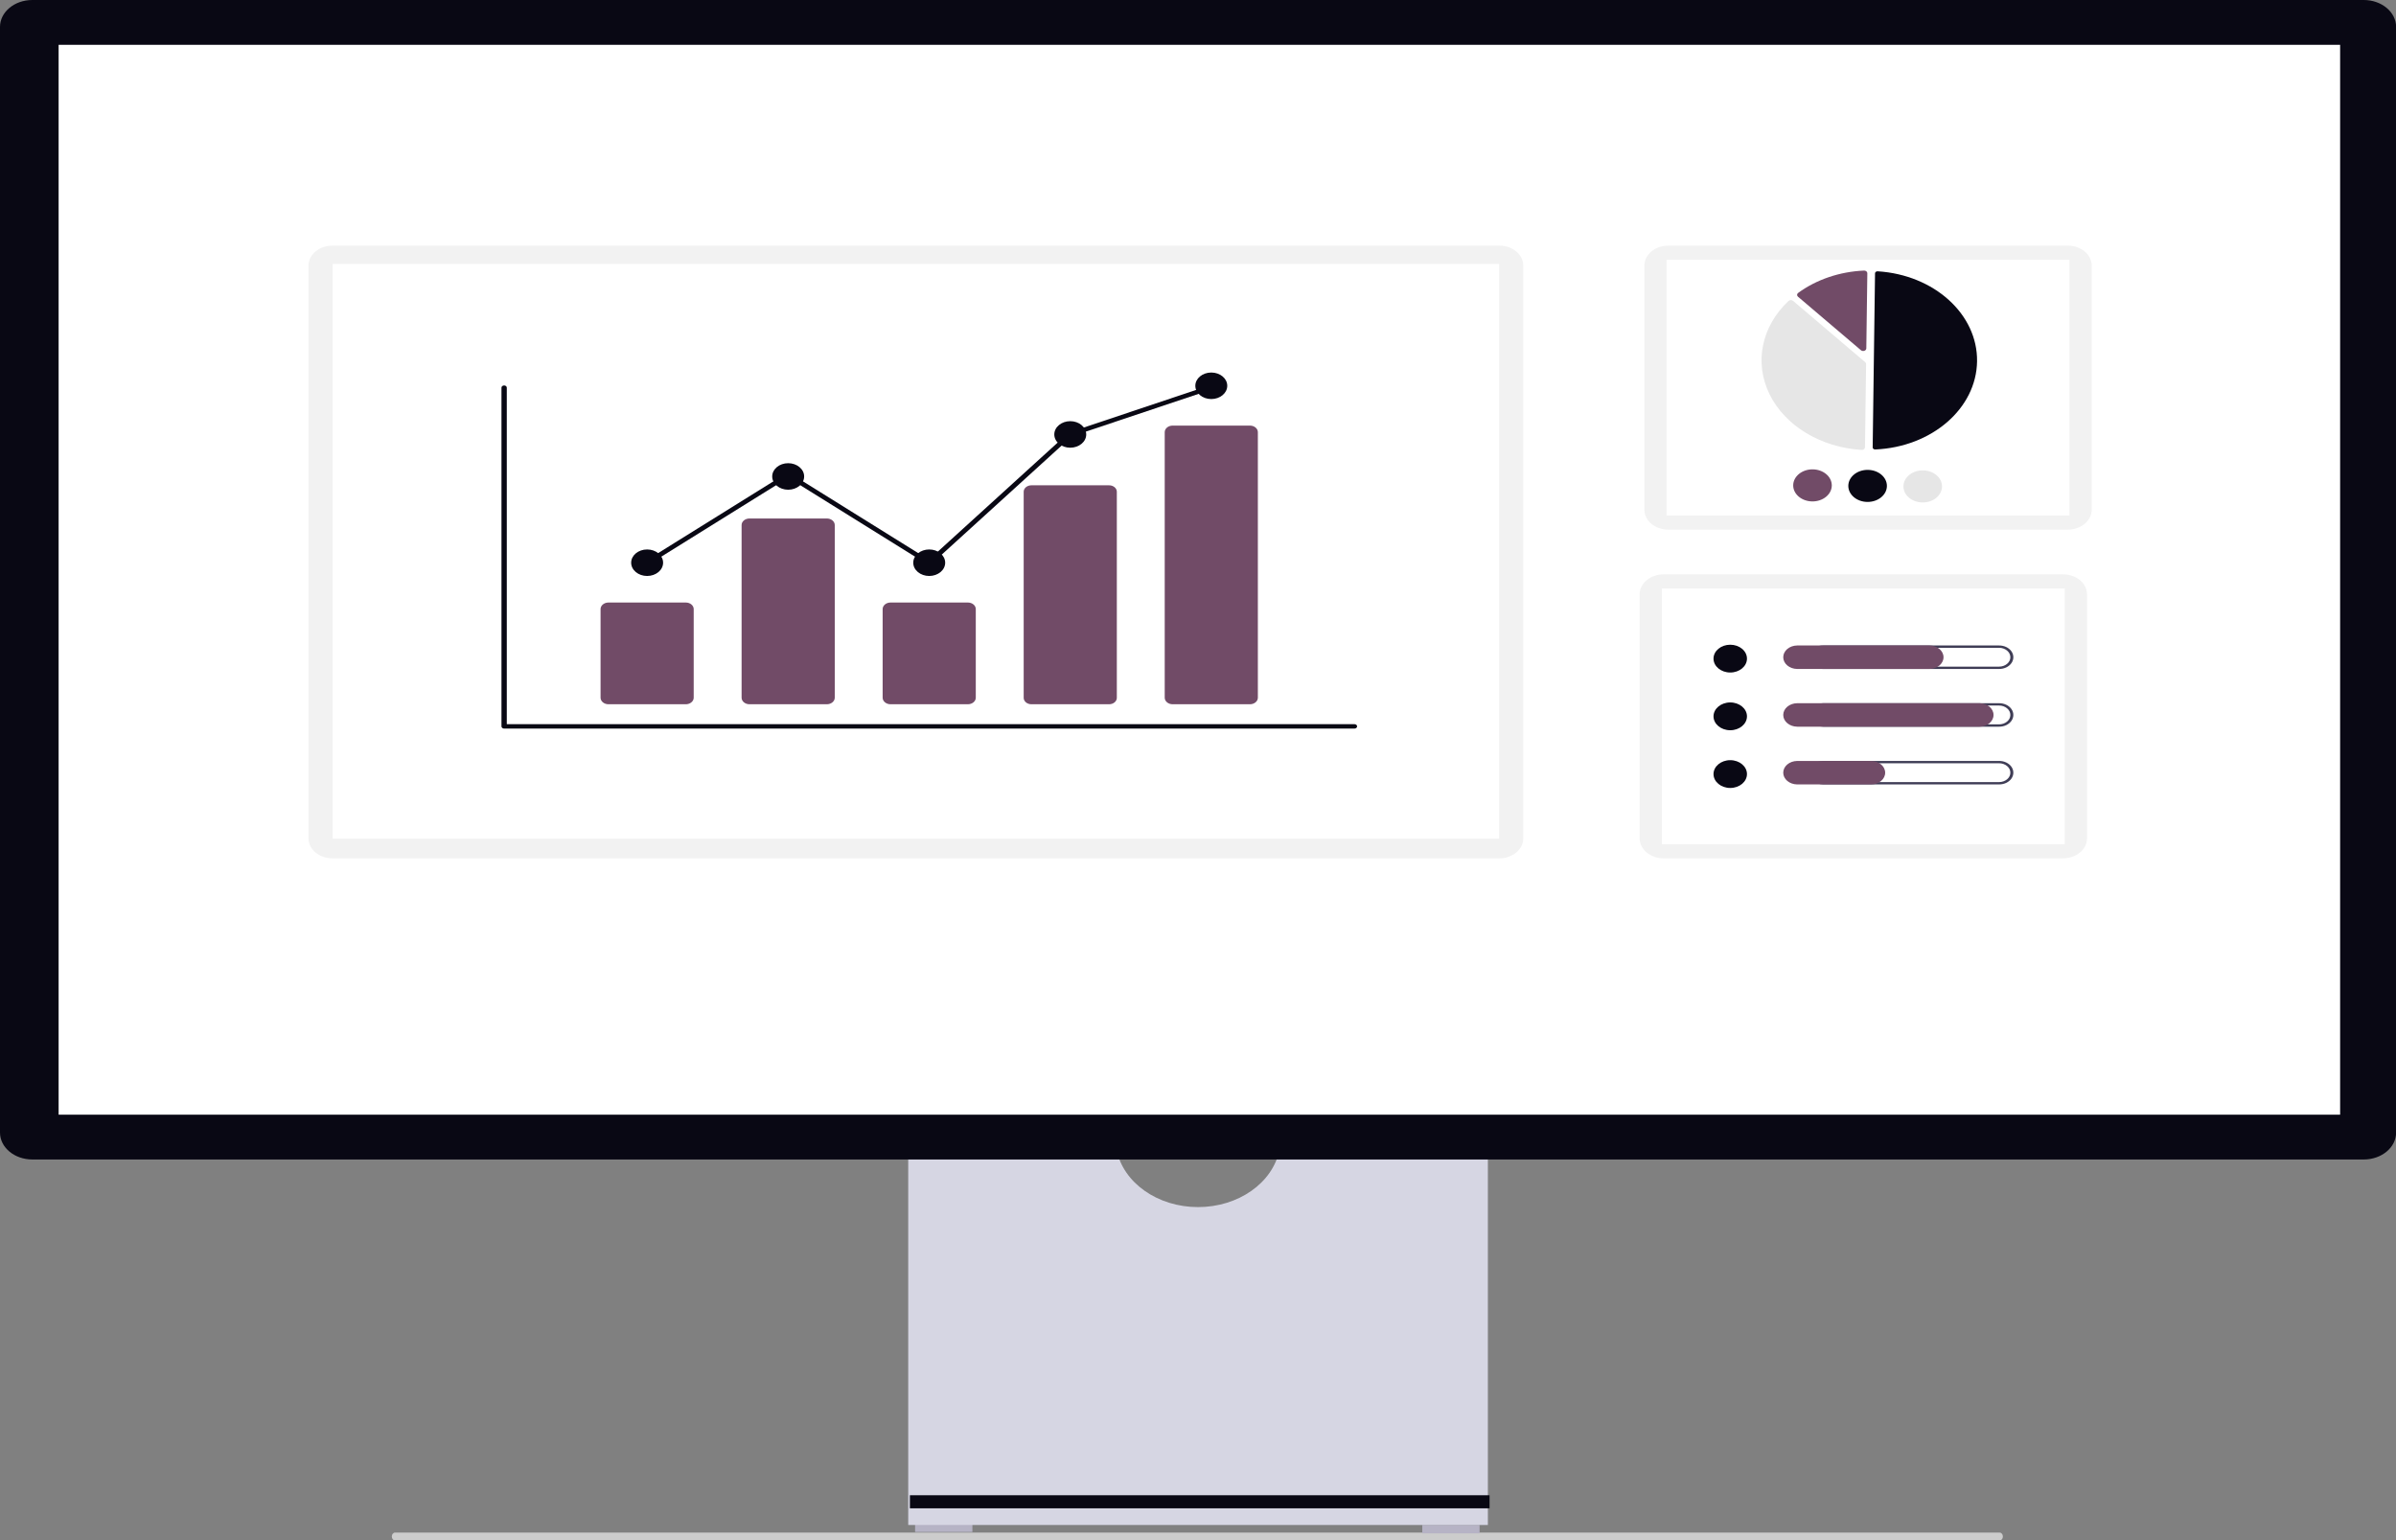 <?xml version="1.0" encoding="UTF-8"?>
<svg xmlns="http://www.w3.org/2000/svg" xmlns:xlink="http://www.w3.org/1999/xlink" width="700px" height="450px" viewBox="0 0 700 450" version="1.1">
<rect x="0" y="0" width="700" height="450" fill="#808080" stroke="none"/>
<g id="surface1">
<path style=" stroke:none;fill-rule:nonzero;fill:rgb(80%,80%,80%);fill-opacity:1;" d="M 114.469 448.938 C 114.469 449.574 114.887 450.082 115.41 450.082 L 584.207 450.082 C 584.734 450.082 585.148 449.574 585.148 448.938 C 585.148 448.301 584.73 447.793 584.207 447.793 L 115.41 447.793 C 114.887 447.793 114.469 448.301 114.469 448.938 Z M 114.469 448.938 "/>
<path style=" stroke:none;fill-rule:nonzero;fill:rgb(71.373%,70.196%,77.255%);fill-opacity:1;" d="M 267.352 445.16 L 284.09 445.16 L 284.09 447.617 L 267.352 447.617 Z M 267.352 445.16 "/>
<path style=" stroke:none;fill-rule:nonzero;fill:rgb(71.373%,70.196%,77.255%);fill-opacity:1;" d="M 415.527 445.57 L 432.266 445.57 L 432.266 448.023 L 415.527 448.023 Z M 415.527 445.57 "/>
<path style=" stroke:none;fill-rule:nonzero;fill:rgb(83.922%,83.922%,89.02%);fill-opacity:1;" d="M 373.809 335.918 C 371.883 345.594 361.816 352.691 350.012 352.691 C 338.211 352.691 328.141 345.594 326.219 335.918 L 265.34 335.918 L 265.34 445.57 L 434.688 445.57 L 434.688 335.918 Z M 373.809 335.918 "/>
<path style=" stroke:none;fill-rule:nonzero;fill:rgb(3.529%,3.137%,7.843%);fill-opacity:1;" d="M 265.832 436.883 L 435.18 436.883 L 435.18 440.699 L 265.832 440.699 Z M 265.832 436.883 "/>
<path style=" stroke:none;fill-rule:nonzero;fill:rgb(3.529%,3.137%,7.843%);fill-opacity:1;" d="M 690.586 338.781 L 9.441 338.781 C 4.23 338.777 0.004 335.266 0 330.934 L 0 7.848 C 0.004 3.516 4.23 0.004 9.441 0 L 690.586 0 C 695.797 0.004 700.02 3.516 700.027 7.848 L 700.027 330.934 C 700.02 335.266 695.797 338.777 690.586 338.781 Z M 690.586 338.781 "/>
<path style=" stroke:none;fill-rule:nonzero;fill:rgb(100%,100%,100%);fill-opacity:1;" d="M 17.125 13.094 L 683.676 13.094 L 683.676 325.688 L 17.125 325.688 Z M 17.125 13.094 "/>
<path style=" stroke:none;fill-rule:nonzero;fill:rgb(94.902%,94.902%,94.902%);fill-opacity:1;" d="M 487.418 71.766 L 604.09 71.766 C 607.961 71.766 611.098 74.371 611.098 77.59 L 611.098 148.922 C 611.098 152.141 607.961 154.75 604.09 154.75 L 487.418 154.75 C 483.547 154.75 480.41 152.141 480.41 148.922 L 480.41 77.59 C 480.41 74.371 483.547 71.766 487.418 71.766 Z M 487.418 71.766 "/>
<path style=" stroke:none;fill-rule:nonzero;fill:rgb(100%,100%,100%);fill-opacity:1;" d="M 486.902 75.891 L 604.605 75.891 L 604.605 150.625 L 486.902 150.625 Z M 486.902 75.891 "/>
<path style=" stroke:none;fill-rule:nonzero;fill:rgb(3.529%,3.137%,7.843%);fill-opacity:1;" d="M 547.82 131.328 L 547.867 131.328 C 564.402 130.605 577.418 119.332 577.605 105.57 C 577.789 91.812 565.078 80.297 548.566 79.27 C 548.367 79.258 548.172 79.312 548.027 79.426 C 547.879 79.535 547.797 79.691 547.797 79.859 L 547.109 130.727 C 547.105 131.055 547.422 131.324 547.82 131.328 Z M 547.82 131.328 "/>
<path style=" stroke:none;fill-rule:nonzero;fill:rgb(90.196%,90.196%,90.196%);fill-opacity:1;" d="M 523.211 87.68 C 523.453 87.684 523.688 87.766 523.859 87.91 L 544.926 105.82 C 545.098 105.965 545.191 106.16 545.191 106.363 L 544.859 130.703 C 544.859 130.914 544.75 131.113 544.562 131.258 C 544.375 131.402 544.121 131.473 543.867 131.457 C 531.918 130.715 521.504 124.414 516.98 115.195 C 512.453 105.973 514.594 95.418 522.508 87.941 C 522.676 87.781 522.918 87.688 523.176 87.68 Z M 523.211 87.68 "/>
<path style=" stroke:none;fill-rule:nonzero;fill:rgb(44.314%,29.412%,40.392%);fill-opacity:1;" d="M 544.633 79.059 C 544.871 79.062 545.094 79.137 545.266 79.273 C 545.449 79.418 545.551 79.621 545.547 79.832 L 545.25 101.793 C 545.246 102.105 545.02 102.379 544.676 102.496 C 544.328 102.609 543.934 102.543 543.676 102.32 L 525.289 86.691 C 525.113 86.543 525.02 86.34 525.027 86.129 C 525.035 85.918 525.148 85.723 525.34 85.582 C 530.688 81.672 537.465 79.371 544.578 79.059 Z M 544.633 79.059 "/>
<path style=" stroke:none;fill-rule:nonzero;fill:rgb(44.314%,29.412%,40.392%);fill-opacity:1;" d="M 535.164 141.875 C 535.129 144.461 532.578 146.535 529.465 146.508 C 526.352 146.477 523.855 144.355 523.891 141.77 C 523.926 139.184 526.477 137.109 529.59 137.137 C 532.703 137.168 535.195 139.285 535.164 141.875 Z M 535.164 141.875 "/>
<path style=" stroke:none;fill-rule:nonzero;fill:rgb(3.529%,3.137%,7.843%);fill-opacity:1;" d="M 551.266 142.023 C 551.23 144.609 548.68 146.684 545.566 146.656 C 542.453 146.629 539.957 144.508 539.992 141.918 C 540.027 139.332 542.582 137.258 545.691 137.289 C 548.805 137.316 551.301 139.438 551.266 142.023 Z M 551.266 142.023 "/>
<path style=" stroke:none;fill-rule:nonzero;fill:rgb(90.196%,90.196%,90.196%);fill-opacity:1;" d="M 567.367 142.172 C 567.336 144.762 564.781 146.836 561.668 146.805 C 558.555 146.777 556.062 144.656 556.098 142.07 C 556.133 139.48 558.684 137.406 561.797 137.438 C 564.91 137.465 567.402 139.586 567.367 142.172 Z M 567.367 142.172 "/>
<path style=" stroke:none;fill-rule:nonzero;fill:rgb(94.902%,94.902%,94.902%);fill-opacity:1;" d="M 486.043 167.809 L 602.715 167.809 C 606.586 167.809 609.723 170.418 609.723 173.633 L 609.723 244.969 C 609.723 248.184 606.586 250.793 602.715 250.793 L 486.043 250.793 C 482.172 250.793 479.031 248.184 479.031 244.969 L 479.031 173.633 C 479.031 170.418 482.172 167.809 486.043 167.809 Z M 486.043 167.809 "/>
<path style=" stroke:none;fill-rule:nonzero;fill:rgb(100%,100%,100%);fill-opacity:1;" d="M 485.527 171.934 L 603.23 171.934 L 603.23 246.672 L 485.527 246.672 Z M 485.527 171.934 "/>
<path style=" stroke:none;fill-rule:nonzero;fill:rgb(3.529%,3.137%,7.843%);fill-opacity:1;" d="M 510.383 192.434 C 510.383 190.191 508.195 188.375 505.496 188.375 C 502.797 188.375 500.609 190.191 500.609 192.434 C 500.609 194.68 502.797 196.496 505.496 196.496 C 508.195 196.496 510.383 194.68 510.383 192.434 Z M 510.383 192.434 "/>
<path style=" stroke:none;fill-rule:nonzero;fill:rgb(24.706%,23.922%,33.725%);fill-opacity:1;" d="M 584.02 189.273 C 585.852 189.273 587.336 190.508 587.336 192.027 C 587.336 193.551 585.852 194.781 584.02 194.781 L 532.621 194.781 C 530.789 194.781 529.305 193.551 529.305 192.027 C 529.305 190.508 530.789 189.273 532.621 189.273 L 584.02 189.273 M 584.02 188.598 L 532.621 188.598 C 531.133 188.582 529.746 189.23 528.996 190.297 C 528.246 191.367 528.246 192.688 528.996 193.758 C 529.746 194.824 531.133 195.477 532.621 195.457 L 584.02 195.457 C 585.508 195.477 586.895 194.824 587.645 193.758 C 588.395 192.688 588.395 191.367 587.645 190.297 C 586.895 189.23 585.508 188.582 584.02 188.598 Z M 584.02 188.598 "/>
<path style=" stroke:none;fill-rule:nonzero;fill:rgb(44.314%,29.412%,40.392%);fill-opacity:1;" d="M 563.738 195.457 L 525.047 195.457 C 522.789 195.43 520.98 193.902 520.98 192.027 C 520.98 190.152 522.789 188.625 525.047 188.598 L 563.738 188.598 C 565.992 188.625 567.805 190.152 567.805 192.027 C 567.805 193.902 565.992 195.43 563.738 195.457 Z M 563.738 195.457 "/>
<path style=" stroke:none;fill-rule:nonzero;fill:rgb(3.529%,3.137%,7.843%);fill-opacity:1;" d="M 510.383 209.301 C 510.383 207.059 508.195 205.238 505.496 205.238 C 502.797 205.238 500.609 207.059 500.609 209.301 C 500.609 211.543 502.797 213.363 505.496 213.363 C 508.195 213.363 510.383 211.543 510.383 209.301 Z M 510.383 209.301 "/>
<path style=" stroke:none;fill-rule:nonzero;fill:rgb(24.706%,23.922%,33.725%);fill-opacity:1;" d="M 584.02 206.141 C 585.852 206.141 587.336 207.375 587.336 208.895 C 587.336 210.418 585.852 211.648 584.02 211.648 L 532.621 211.648 C 530.789 211.648 529.305 210.418 529.305 208.895 C 529.305 207.375 530.789 206.141 532.621 206.141 L 584.02 206.141 M 584.02 205.465 L 532.621 205.465 C 530.363 205.492 528.555 207.02 528.555 208.895 C 528.555 210.77 530.363 212.297 532.621 212.324 L 584.02 212.324 C 585.508 212.344 586.895 211.691 587.645 210.625 C 588.395 209.555 588.395 208.234 587.645 207.164 C 586.895 206.098 585.508 205.449 584.02 205.465 Z M 584.02 205.465 "/>
<path style=" stroke:none;fill-rule:nonzero;fill:rgb(44.314%,29.412%,40.392%);fill-opacity:1;" d="M 578.352 212.324 L 525.047 212.324 C 522.789 212.297 520.98 210.77 520.98 208.895 C 520.98 207.02 522.789 205.492 525.047 205.465 L 578.352 205.465 C 580.605 205.492 582.418 207.02 582.418 208.895 C 582.418 210.77 580.605 212.297 578.352 212.324 Z M 578.352 212.324 "/>
<path style=" stroke:none;fill-rule:nonzero;fill:rgb(3.529%,3.137%,7.843%);fill-opacity:1;" d="M 510.383 226.168 C 510.383 223.926 508.195 222.105 505.496 222.105 C 502.797 222.105 500.609 223.926 500.609 226.168 C 500.609 228.41 502.797 230.23 505.496 230.23 C 508.195 230.23 510.383 228.41 510.383 226.168 Z M 510.383 226.168 "/>
<path style=" stroke:none;fill-rule:nonzero;fill:rgb(24.706%,23.922%,33.725%);fill-opacity:1;" d="M 584.02 223.008 C 585.852 223.008 587.336 224.242 587.336 225.762 C 587.336 227.285 585.852 228.516 584.02 228.516 L 532.621 228.516 C 530.789 228.516 529.305 227.285 529.305 225.762 C 529.305 224.242 530.789 223.008 532.621 223.008 L 584.02 223.008 M 584.02 222.332 L 532.621 222.332 C 530.363 222.359 528.555 223.887 528.555 225.762 C 528.555 227.637 530.363 229.164 532.621 229.191 L 584.02 229.191 C 585.508 229.211 586.895 228.559 587.645 227.492 C 588.395 226.422 588.395 225.102 587.645 224.031 C 586.895 222.965 585.508 222.316 584.02 222.332 Z M 584.02 222.332 "/>
<path style=" stroke:none;fill-rule:nonzero;fill:rgb(44.314%,29.412%,40.392%);fill-opacity:1;" d="M 546.691 229.195 L 525.047 229.195 C 522.789 229.168 520.98 227.641 520.98 225.766 C 520.98 223.891 522.789 222.363 525.047 222.336 L 546.691 222.336 C 548.949 222.363 550.758 223.891 550.758 225.766 C 550.758 227.641 548.949 229.168 546.691 229.195 Z M 546.691 229.195 "/>
<path style=" stroke:none;fill-rule:nonzero;fill:rgb(94.902%,94.902%,94.902%);fill-opacity:1;" d="M 97.141 71.766 L 438.02 71.766 C 441.887 71.766 445.027 74.371 445.027 77.59 L 445.027 244.969 C 445.027 248.184 441.887 250.793 438.02 250.793 L 97.141 250.793 C 93.27 250.793 90.133 248.184 90.133 244.969 L 90.133 77.59 C 90.133 74.371 93.27 71.766 97.141 71.766 Z M 97.141 71.766 "/>
<path style=" stroke:none;fill-rule:nonzero;fill:rgb(100%,100%,100%);fill-opacity:1;" d="M 97.188 77.109 L 437.973 77.109 L 437.973 245.043 L 97.188 245.043 Z M 97.188 77.109 "/>
<path style=" stroke:none;fill-rule:nonzero;fill:rgb(3.529%,3.137%,7.843%);fill-opacity:1;" d="M 395.707 212.879 L 147.281 212.879 C 146.855 212.879 146.508 212.59 146.508 212.23 L 146.508 113.27 C 146.508 112.91 146.855 112.621 147.285 112.621 C 147.711 112.621 148.062 112.91 148.062 113.27 L 148.062 211.586 L 395.707 211.586 C 396.137 211.586 396.484 211.875 396.484 212.23 C 396.484 212.59 396.137 212.879 395.707 212.879 Z M 395.707 212.879 "/>
<path style=" stroke:none;fill-rule:nonzero;fill:rgb(44.314%,29.412%,40.392%);fill-opacity:1;" d="M 200.359 205.77 L 177.766 205.77 C 176.492 205.77 175.457 204.91 175.457 203.852 L 175.457 177.965 C 175.457 176.906 176.492 176.047 177.766 176.047 L 200.359 176.047 C 201.633 176.047 202.668 176.906 202.668 177.965 L 202.668 203.852 C 202.668 204.91 201.633 205.77 200.359 205.77 Z M 200.359 205.77 "/>
<path style=" stroke:none;fill-rule:nonzero;fill:rgb(44.314%,29.412%,40.392%);fill-opacity:1;" d="M 241.57 205.77 L 218.969 205.77 C 217.691 205.77 216.66 204.91 216.66 203.852 L 216.66 153.41 C 216.66 152.352 217.691 151.492 218.969 151.492 L 241.57 151.492 C 242.844 151.492 243.875 152.352 243.879 153.41 L 243.879 203.852 C 243.875 204.91 242.844 205.77 241.57 205.77 Z M 241.57 205.77 "/>
<path style=" stroke:none;fill-rule:nonzero;fill:rgb(44.314%,29.412%,40.392%);fill-opacity:1;" d="M 282.77 205.77 L 260.176 205.77 C 258.902 205.77 257.871 204.91 257.867 203.852 L 257.867 177.965 C 257.871 176.906 258.902 176.047 260.176 176.047 L 282.77 176.047 C 284.047 176.047 285.078 176.906 285.078 177.965 L 285.078 203.852 C 285.078 204.91 284.047 205.77 282.77 205.77 Z M 282.77 205.77 "/>
<path style=" stroke:none;fill-rule:nonzero;fill:rgb(44.314%,29.412%,40.392%);fill-opacity:1;" d="M 323.977 205.77 L 301.383 205.77 C 300.137 205.793 299.105 204.973 299.074 203.938 L 299.074 143.629 C 299.105 142.594 300.137 141.777 301.383 141.797 L 323.977 141.797 C 325.223 141.777 326.254 142.594 326.285 143.629 L 326.285 203.938 C 326.254 204.973 325.223 205.793 323.977 205.77 Z M 323.977 205.77 "/>
<path style=" stroke:none;fill-rule:nonzero;fill:rgb(44.314%,29.412%,40.392%);fill-opacity:1;" d="M 365.18 205.77 L 342.586 205.77 C 341.312 205.77 340.281 204.91 340.277 203.852 L 340.277 126.27 C 340.281 125.211 341.312 124.352 342.586 124.352 L 365.18 124.352 C 366.453 124.352 367.488 125.211 367.488 126.27 L 367.488 203.852 C 367.488 204.91 366.453 205.77 365.18 205.77 Z M 365.18 205.77 "/>
<path style=" stroke:none;fill-rule:nonzero;fill:rgb(3.529%,3.137%,7.843%);fill-opacity:1;" d="M 193.727 164.414 C 193.727 162.273 191.637 160.539 189.062 160.539 C 186.484 160.539 184.398 162.273 184.398 164.414 C 184.398 166.555 186.484 168.289 189.062 168.289 C 191.637 168.289 193.727 166.555 193.727 164.414 Z M 193.727 164.414 "/>
<path style=" stroke:none;fill-rule:nonzero;fill:rgb(3.529%,3.137%,7.843%);fill-opacity:1;" d="M 234.934 139.215 C 234.934 137.074 232.844 135.336 230.266 135.336 C 227.691 135.336 225.602 137.074 225.602 139.215 C 225.602 141.355 227.691 143.09 230.266 143.09 C 232.844 143.09 234.934 141.355 234.934 139.215 Z M 234.934 139.215 "/>
<path style=" stroke:none;fill-rule:nonzero;fill:rgb(3.529%,3.137%,7.843%);fill-opacity:1;" d="M 276.137 164.414 C 276.137 162.273 274.051 160.539 271.473 160.539 C 268.898 160.539 266.809 162.273 266.809 164.414 C 266.809 166.555 268.898 168.289 271.473 168.289 C 274.051 168.289 276.137 166.555 276.137 164.414 Z M 276.137 164.414 "/>
<path style=" stroke:none;fill-rule:nonzero;fill:rgb(3.529%,3.137%,7.843%);fill-opacity:1;" d="M 317.344 126.938 C 317.344 124.797 315.254 123.059 312.68 123.059 C 310.102 123.059 308.016 124.797 308.016 126.938 C 308.016 129.078 310.102 130.812 312.68 130.812 C 315.254 130.812 317.344 129.078 317.344 126.938 Z M 317.344 126.938 "/>
<path style=" stroke:none;fill-rule:nonzero;fill:rgb(3.529%,3.137%,7.843%);fill-opacity:1;" d="M 358.547 112.719 C 358.547 110.578 356.461 108.844 353.883 108.844 C 351.309 108.844 349.219 110.578 349.219 112.719 C 349.219 114.859 351.309 116.598 353.883 116.598 C 356.461 116.598 358.547 114.859 358.547 112.719 Z M 358.547 112.719 "/>
<path style=" stroke:none;fill-rule:nonzero;fill:rgb(3.529%,3.137%,7.843%);fill-opacity:1;" d="M 271.57 165.285 L 230.27 139.57 L 189.531 164.93 L 188.598 163.898 L 230.27 137.953 L 271.375 163.547 L 312.227 126.391 L 312.391 126.336 L 353.594 112.539 L 354.176 113.738 L 313.137 127.48 Z M 271.57 165.285 "/>
</g>
</svg>
